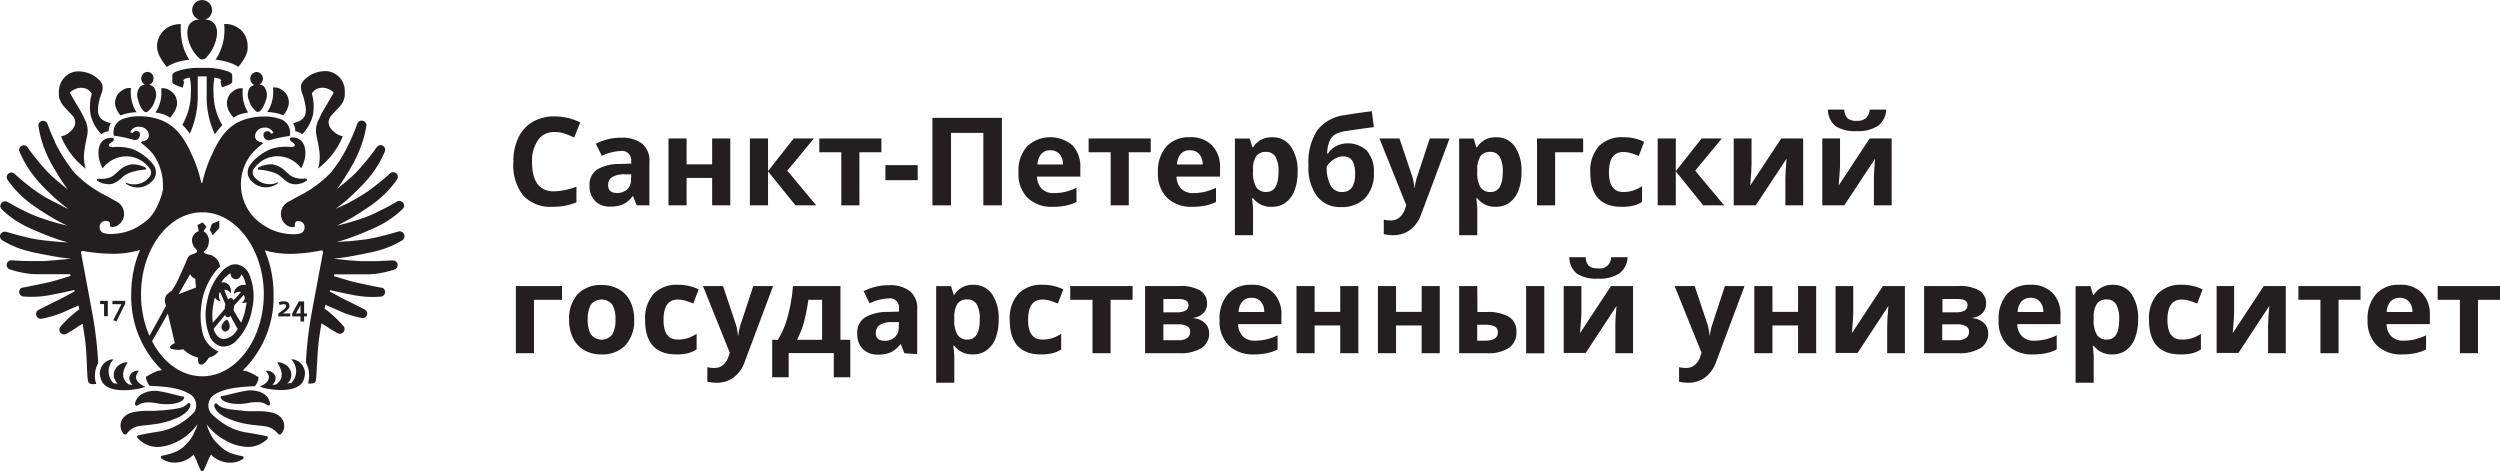 <?xml version="1.0" encoding="UTF-8"?> <svg xmlns="http://www.w3.org/2000/svg" viewBox="0 0 413.92 78.03"> <defs> <style>.cls-1{fill:#231f20;}</style> </defs> <g id="Layer_2" data-name="Layer 2"> <g id="Слой_1" data-name="Слой 1"> <path class="cls-1" d="M26.37,9.16c0,.06.05.11.07.16a8.52,8.52,0,0,0,1.19,1.76h0l.33-.21.27-.14a9.78,9.78,0,0,1,.95-.4,10.2,10.2,0,0,1,2.17-.43A8.59,8.59,0,0,1,30,6a11.74,11.74,0,0,1-.06-2h-.23a3.7,3.7,0,0,0-2.31.81l0,0A3.67,3.67,0,0,0,26,7.61a3.46,3.46,0,0,0,.12.92A4.31,4.31,0,0,0,26.37,9.16Z"></path> <path class="cls-1" d="M32.82,9.48a1,1,0,0,0,.68.37h0a1,1,0,0,0,.69-.37,6.35,6.35,0,0,0,1.42-2.37c.53-1.48.38-2.73-.24-3.32a2,2,0,0,0-1.1-.53l-.4,0a1.65,1.65,0,1,0-.81,0l-.38,0a2.1,2.1,0,0,0-1.1.53c-.61.59-.77,1.84-.24,3.32A6.36,6.36,0,0,0,32.82,9.48Z"></path> <path class="cls-1" d="M48.54,20.38a2.74,2.74,0,0,1,.35,1.34,2.72,2.72,0,0,1,1.14.51l.07-.07A7,7,0,0,0,51.82,19a7.78,7.78,0,0,0-.18-3.47l0-.06a2,2,0,0,1,1.76-.94,2.48,2.48,0,0,1,1.07.25,3.09,3.09,0,0,1,.79.55s-1,1.71-1.46,2.52a13.5,13.5,0,0,0-1,1.89A4,4,0,0,0,52.33,22c.07.57.37,1.66.5,2.76a7,7,0,0,1-.16,3.14l0,0v0a12.76,12.76,0,0,0,4.08-5.34h0a3.12,3.12,0,0,1-.73-.24,3.17,3.17,0,0,1-.59-.39c-1.4-1.06-1.09-2.2-.63-2.73.13-.16.26-.3.4-.45.35-.37.74-.75,1.13-1.22a3,3,0,0,0,.75-1.69,4.89,4.89,0,0,0,0-.55,3.29,3.29,0,0,0-2.71-3.48,4.83,4.83,0,0,0-3.34.87,3.53,3.53,0,0,0-1.13,1.21c-.21,1.05.1,1.31.41,2.39l0,.06C51,18.76,50.7,19.92,48.54,20.38Z"></path> <path class="cls-1" d="M37.82,18.24a5.83,5.83,0,0,0,.8,1.17h0l.07.08a3.87,3.87,0,0,1,1-.54,6.23,6.23,0,0,1,1.4-.32A5.85,5.85,0,0,1,40.2,16a6.79,6.79,0,0,1,0-1.37h0a2.08,2.08,0,0,0-1.17.19,3.17,3.17,0,0,0-.67.47,2,2,0,0,0-.65,1,2.37,2.37,0,0,0-.1,1.22A5.71,5.71,0,0,0,37.82,18.24Z"></path> <path class="cls-1" d="M41.24,16.65a3.35,3.35,0,0,0,1.3,1.87.51.51,0,0,0,.2,0h0c.43,0,1-.94,1.3-2a2.23,2.23,0,0,0-.36-2.23,1.81,1.81,0,0,0-.33-.2A2.4,2.4,0,0,0,43,14l-.06,0a1.09,1.09,0,0,0,.59-1,1.11,1.11,0,0,0-.67-1,1.15,1.15,0,0,0-.41-.08,1.07,1.07,0,0,0-1,1.15,1.1,1.1,0,0,0,.68,1h0a1.72,1.72,0,0,0-.73.39A2.21,2.21,0,0,0,41.24,16.65Z"></path> <path class="cls-1" d="M44.24,18.55a8,8,0,0,1,2.63.52l.06,0a4.94,4.94,0,0,0,.6-.94,6.35,6.35,0,0,0,.26-.73,2.42,2.42,0,0,0-.1-1.23,2,2,0,0,0-.64-1,5.12,5.12,0,0,0-.68-.48h0a2,2,0,0,0-1.17-.19,6.47,6.47,0,0,1,0,1.37,5.84,5.84,0,0,1-.91,2.62h0Z"></path> <path class="cls-1" d="M35.69,9.89a10.15,10.15,0,0,1,2.16.43,9.1,9.1,0,0,1,1,.4l.26.14a3.92,3.92,0,0,1,.34.21h0a8.8,8.8,0,0,0,1.2-1.76l.06-.16a6.06,6.06,0,0,0,.23-.63A3.46,3.46,0,0,0,41,7.61,3.68,3.68,0,0,0,39.7,4.78l-.05,0a3.7,3.7,0,0,0-2.3-.81h-.24a10,10,0,0,1,0,2A8.72,8.72,0,0,1,35.69,9.89Z"></path> <path class="cls-1" d="M36.5,13.45s.15.72.23,1h.09c.55-.22,1.63-.54,1.63-.9V12.45c0-.21-.21-.41-.58-.58a10.71,10.71,0,0,0-3.8-.63h-1a10.6,10.6,0,0,0-3.95.63c-.37.17-.59.37-.59.58V13.6c0,.36,1.09.68,1.64.9h.09c.09-.32.24-1,.24-1s-.12,0-.14-.1.05-.23.26-.34a2,2,0,0,1,.82-.19,9.67,9.67,0,0,1,.16,2.48,10.66,10.66,0,0,1-1.41,5.31,10.78,10.78,0,0,1,1.24,1.48,15.08,15.08,0,0,0,1.31-6.49c0-1,0-2.16,0-3,.09,0,.42,0,.74,0s.64,0,.74,0c0,.8,0,2,0,3a14.52,14.52,0,0,0,1.36,6.59,10.19,10.19,0,0,1,1.15-1.42.86.86,0,0,1,.07-.1,10.42,10.42,0,0,1-1.44-5.37,8.85,8.85,0,0,1,.16-2.48,2.06,2.06,0,0,1,.82.19c.2.11.32.2.26.34A.42.42,0,0,1,36.5,13.45Z"></path> <path class="cls-1" d="M50.65,29.57h-.09l-.17,0a3.77,3.77,0,0,1-1.67-.2A2.66,2.66,0,0,1,48,29l-.77-.69a4,4,0,0,0-2.14-1.1,4.47,4.47,0,0,0-2.3.53.19.19,0,0,0-.11.17.17.17,0,0,0,.11.18.19.19,0,0,0,.08,0,8.92,8.92,0,0,1,2,.35,4.68,4.68,0,0,1,1.29.54c.47.34.89.78,1.16.95a2.48,2.48,0,0,0,2.38.46l.06,0c.11,0,.21-.07.32-.1a2.74,2.74,0,0,0,.42-.21h0c.08-.05.17-.09.25-.15h0a.18.18,0,0,0,.07-.17A.16.16,0,0,0,50.65,29.57Z"></path> <path class="cls-1" d="M48,23.14a.8.8,0,0,0,.36.37c.52.31.7.75-.08.84a8.29,8.29,0,0,0-3.25.26,8.37,8.37,0,0,0-3.19,2.16,6.26,6.26,0,0,0-.46.6,2,2,0,0,0,0,2.32,4,4,0,0,0,.77.73,3.28,3.28,0,0,0,3.76,0c.15-.15.16-.21.13-.24h0a3.41,3.41,0,0,1-1.4.31A3.15,3.15,0,0,1,42,29.12a1.12,1.12,0,0,1,.11-1.3,6.3,6.3,0,0,1,1-1,4.71,4.71,0,0,1,2.75-.95h.08a4.84,4.84,0,0,1,1.52.25,4.59,4.59,0,0,1,.69.29,4.88,4.88,0,0,1,1.71,1.45h0a5.35,5.35,0,0,0,.53-1.34l.09-.34c.23-1,.16-3.43-2.12-3.43a.53.53,0,0,0-.12,0C48,22.86,47.93,23,48,23.14Z"></path> <path class="cls-1" d="M10.53,17.55c.4.47.78.85,1.13,1.22.14.15.27.29.4.45.46.53.77,1.67-.62,2.73a3.54,3.54,0,0,1-.59.39,3.06,3.06,0,0,1-.74.24h0a12.7,12.7,0,0,0,4.07,5.34,0,0,0,0,0,0,0l0,0A6.92,6.92,0,0,1,14,24.77c.14-1.1.44-2.19.5-2.76a4,4,0,0,0-.47-2.26,16.29,16.29,0,0,0-1-1.89c-.5-.81-1.47-2.52-1.47-2.52a3.09,3.09,0,0,1,.79-.55,2.52,2.52,0,0,1,1.07-.25,2,2,0,0,1,1.77.94s0,0,0,.06A7.78,7.78,0,0,0,15,19a6.89,6.89,0,0,0,1.72,3.15l.07.07A2.7,2.7,0,0,1,18,21.72a2.68,2.68,0,0,1,.36-1.34c-2.16-.46-2.5-1.62-1.85-4l0-.06c.32-1.08.63-1.34.42-2.39a3.63,3.63,0,0,0-1.13-1.21,4.83,4.83,0,0,0-3.34-.87,3.37,3.37,0,0,0-1,.35,3.44,3.44,0,0,0-1.71,3.13,4.89,4.89,0,0,0,0,.55A3.17,3.17,0,0,0,10.53,17.55Z"></path> <path class="cls-1" d="M25.74,18.63a6.35,6.35,0,0,1,1.4.32,3.67,3.67,0,0,1,1,.54l.08-.08h0a5.83,5.83,0,0,0,.8-1.17,5.71,5.71,0,0,0,.26-.74,2.37,2.37,0,0,0-.1-1.22,2,2,0,0,0-.65-1,3.54,3.54,0,0,0-.68-.47,2,2,0,0,0-1.16-.19h0a6.47,6.47,0,0,1,0,1.37A5.78,5.78,0,0,1,25.74,18.63Z"></path> <path class="cls-1" d="M24.12,18.56h0a.46.46,0,0,0,.19,0,3.31,3.31,0,0,0,1.31-1.87,2.23,2.23,0,0,0-.16-2.26,1.82,1.82,0,0,0-.74-.39h0a1.11,1.11,0,0,0,.69-1A1,1,0,0,0,24,12,1.12,1.12,0,0,0,24,14l-.06,0a2.11,2.11,0,0,0-.38.12,1.81,1.81,0,0,0-.33.2,2.18,2.18,0,0,0-.36,2.23C23.1,17.62,23.68,18.51,24.12,18.56Z"></path> <path class="cls-1" d="M19.33,18.16a4.94,4.94,0,0,0,.6.94l.06,0a8,8,0,0,1,2.62-.52h0a5.92,5.92,0,0,1-.92-2.62,6,6,0,0,1,0-1.37,2,2,0,0,0-1.18.19h0a4.08,4.08,0,0,0-.68.48,2,2,0,0,0-.64,1,2.42,2.42,0,0,0-.1,1.23A4.82,4.82,0,0,0,19.33,18.16Z"></path> <path class="cls-1" d="M24,28.09a.19.19,0,0,0,.08,0,.19.19,0,0,0,.11-.18.2.2,0,0,0-.12-.17,4.44,4.44,0,0,0-2.29-.53,4,4,0,0,0-2.14,1.1c-.11.1-.72.65-.78.69a2.47,2.47,0,0,1-.73.4,3.79,3.79,0,0,1-1.67.2l-.17,0h-.08a0,0,0,0,1,0,0h0a.17.17,0,0,0-.16.16.18.18,0,0,0,.07.17h0a2.2,2.2,0,0,0,.26.15h0a3.29,3.29,0,0,0,.42.21,3.18,3.18,0,0,0,.33.1l.06,0a3.11,3.11,0,0,0,1.29.07,3,3,0,0,0,1.08-.53c.28-.17.69-.61,1.17-.95A4.61,4.61,0,0,1,22,28.44,9.11,9.11,0,0,1,24,28.09Z"></path> <path class="cls-1" d="M16.39,26.2a3.38,3.38,0,0,0,.08.34A5.76,5.76,0,0,0,17,27.88h0a4.76,4.76,0,0,1,1.7-1.45,4.7,4.7,0,0,1,.7-.29,4.8,4.8,0,0,1,1.52-.25H21a4.68,4.68,0,0,1,2.75.95,6.35,6.35,0,0,1,1,1,1.11,1.11,0,0,1,.1,1.3,3.15,3.15,0,0,1-1.34,1.12,3.3,3.3,0,0,1-1.34.26,3.54,3.54,0,0,1-1.4-.31h0s0,.09.13.24a3.28,3.28,0,0,0,3.76,0,3.73,3.73,0,0,0,.76-.73,2,2,0,0,0,.05-2.32,5,5,0,0,0-.47-.6,8.25,8.25,0,0,0-3.18-2.16,8.33,8.33,0,0,0-3.26-.26c-.78-.09-.59-.53-.07-.84a.77.77,0,0,0,.35-.37c.05-.14,0-.28-.25-.34l-.13,0C16.22,22.77,16.16,25.17,16.39,26.2Z"></path> <path class="cls-1" d="M44.1,61.34v0h0Z"></path> <path class="cls-1" d="M34.72,38.11a1.9,1.9,0,0,1,.44.86c0,.05,1.15-1.21,1.15-1.21V36.54l-1.22.52Z"></path> <path class="cls-1" d="M27.28,69.9a12.84,12.84,0,0,0,1.59-.52c.26-.1.53-.22.79-.35a5.21,5.21,0,0,0,.78-.47,3,3,0,0,0,.69-.65,2.06,2.06,0,0,0,.25-.4,2.44,2.44,0,0,0,.1-.24l.05-.19h0a.27.27,0,0,0-.2-.33.37.37,0,0,0-.15,0,.3.3,0,0,0-.13.09,1.93,1.93,0,0,1-.54.43,3,3,0,0,1-.61.24,10.5,10.5,0,0,1-1.44.27l-1.52.16c-.49,0-1,.07-1.5.09l-1.58,0a10.07,10.07,0,0,0-1.77.21,4.27,4.27,0,0,0-.79.26,1.91,1.91,0,0,0-.28.15,2.37,2.37,0,0,0-.89,1A2,2,0,0,0,20,70.9a1.88,1.88,0,0,0,.48.94.36.36,0,0,0,.39.07A.73.73,0,0,0,21,71.8a3.16,3.16,0,0,1,1.62-1.17c.78-.19,1.9-.24,3-.4A13.92,13.92,0,0,0,27.28,69.9Z"></path> <path class="cls-1" d="M22.34,66.87a.26.26,0,0,0,.24.28.24.24,0,0,0,.17,0h0l.09-.06a2.82,2.82,0,0,1,.38-.21,2.89,2.89,0,0,1,1.16-.25,8,8,0,0,1,1.69.16,9,9,0,0,0,2.15.12,5.65,5.65,0,0,0,1.12-.21,2.6,2.6,0,0,0,.58-.23h0a1.25,1.25,0,0,0,.56-.52.21.21,0,0,0-.11-.28l0,0s-.74-.13-1-.22l-.95-.24c-.64-.16-1.26-.3-1.95-.42a4.53,4.53,0,0,0-2.42.2,1.73,1.73,0,0,0-.31.14A2.3,2.3,0,0,0,22.34,66.87Z"></path> <path class="cls-1" d="M23.4,64.26l.67-.23h0s-2.55-.93-1.1-2.57v-.07h0a1.32,1.32,0,0,0-.71.08,1.44,1.44,0,0,0-.6.45c-.69.86.26,1.79.28,1.81l-.62-.08c-.62-.42-1.64-1.46-.17-3.66H21a1.45,1.45,0,0,0-.62.11l-.33.14a2.07,2.07,0,0,0-1.22,1.83,1.86,1.86,0,0,0,.24.9,2.35,2.35,0,0,0,.41.53c-.11,0-.57,0-.69-.07a2.78,2.78,0,0,1,0-3.92h-.11a1.28,1.28,0,0,0-.61.11l-.37.17a2.42,2.42,0,0,0-1.18,2A4,4,0,0,0,16.8,63C17.75,65.27,22.2,64.57,23.4,64.26Z"></path> <path class="cls-1" d="M46,68.7a1.91,1.91,0,0,0-.28-.15,3.83,3.83,0,0,0-.79-.26,10,10,0,0,0-1.77-.21l-1.58,0c-.51,0-1,0-1.5-.09l-1.52-.16a10.5,10.5,0,0,1-1.44-.27,3.22,3.22,0,0,1-.61-.24,1.93,1.93,0,0,1-.54-.43.27.27,0,0,0-.12-.09.43.43,0,0,0-.16,0,.27.27,0,0,0-.2.33h0l0,.19.1.24a1.72,1.72,0,0,0,.26.4,2.62,2.62,0,0,0,.68.65,5.77,5.77,0,0,0,.78.47c.27.13.53.25.79.35a13.41,13.41,0,0,0,1.59.52,13.92,13.92,0,0,0,1.66.33c1.08.16,2.2.21,3,.4A3.14,3.14,0,0,1,46,71.8a.73.73,0,0,0,.15.11.35.35,0,0,0,.39-.07,2,2,0,0,0,.48-.94,1.94,1.94,0,0,0-.13-1.19A2.25,2.25,0,0,0,46,68.7Z"></path> <path class="cls-1" d="M37.11,66.42h0a2.8,2.8,0,0,0,.58.23,5.65,5.65,0,0,0,1.12.21A9,9,0,0,0,41,66.74a7.86,7.86,0,0,1,1.68-.16,2.9,2.9,0,0,1,1.17.25,3.47,3.47,0,0,1,.37.21l.09.06h0a.27.27,0,0,0,.41-.24,2.28,2.28,0,0,0-1.34-1.81,2,2,0,0,0-.3-.14,4.56,4.56,0,0,0-2.43-.2c-.69.12-1.31.26-1.95.42l-1,.24c-.3.09-1,.22-1,.22l-.05,0a.21.21,0,0,0-.11.28A1.25,1.25,0,0,0,37.11,66.42Z"></path> <path class="cls-1" d="M49.31,59.78a3,3,0,0,0-.36-.17,1.34,1.34,0,0,0-.62-.11h-.11a2.78,2.78,0,0,1,0,3.92c-.11,0-.58.06-.69.07A2.09,2.09,0,0,0,48,63a1.86,1.86,0,0,0,.24-.9A2.05,2.05,0,0,0,47,60.23a3.27,3.27,0,0,0-.33-.14A1.41,1.41,0,0,0,46,60h-.12c1.48,2.2.45,3.24-.17,3.66l-.62.08s1-.95.28-1.81a1.44,1.44,0,0,0-.6-.45,1.32,1.32,0,0,0-.71-.08h0v.07C45.54,63.1,43,64,43,64h0l.67.23c1.2.31,5.66,1,6.6-1.3a4,4,0,0,0,.23-1.14A2.42,2.42,0,0,0,49.31,59.78Z"></path> <path class="cls-1" d="M37.68,53s-.1-.05-.1-.05a.2.2,0,0,0-.11,0,2,2,0,0,0-.47.42,2.09,2.09,0,0,0-.26.45,1,1,0,0,0-.07.47.93.93,0,0,0,.35.52.5.5,0,0,0,.38.07.94.94,0,0,0,.52-.36.81.81,0,0,0,.11-.46,1.47,1.47,0,0,0-.07-.5A1.77,1.77,0,0,0,37.68,53Z"></path> <path class="cls-1" d="M38.05,43.94h0L38,44a3.85,3.85,0,0,0-.94.59,9.69,9.69,0,0,0-2.77,5.36,9.44,9.44,0,0,0,.44,5.73,2.8,2.8,0,0,0,1.94,1.68,2.93,2.93,0,0,0,2.41-.9,9.78,9.78,0,0,0,2.65-5.25,9.21,9.21,0,0,0-.51-5.87,2.67,2.67,0,0,0-1.87-1.54A2.36,2.36,0,0,0,38.05,43.94ZM35.41,50c0-.16.14-.62.17-.77a1,1,0,0,0,.34.41,1.18,1.18,0,0,0,.6.22,1.63,1.63,0,0,1-.26-.67,1.53,1.53,0,0,1,.16-.86c.12.2.69,1.59.91,2.05a3.69,3.69,0,0,0-.1.39.78.78,0,0,0,0,.22.5.5,0,0,0,0,.12s-1.6,1.94-2,2.31A9.83,9.83,0,0,1,35.41,50Zm1.52,6.12a1.51,1.51,0,0,1-1-.58,2.34,2.34,0,0,1-.55-1.11l1.89-2.3a.59.59,0,0,0,.37.4h0a.58.58,0,0,0,.53-.26c0,.12,1.14,2.14,1.19,2.17A3,3,0,0,1,36.93,56.16Zm3.69-4.92a8,8,0,0,1-.29,1.17,8.18,8.18,0,0,1-.41,1.05,22.94,22.94,0,0,1-1.26-2.11l.06-.25a4.66,4.66,0,0,0,.06-.49c.53-.52,1-1.13,1.56-1.73a.75.75,0,0,1,.15.67,1.22,1.22,0,0,1-.44.65,1.56,1.56,0,0,0,.78-.11C40.8,50.4,40.68,50.92,40.62,51.24Zm-.7-5.78a2.52,2.52,0,0,1,.26.29.83.83,0,0,1,.07.13,1.62,1.62,0,0,1,.1.18,4.63,4.63,0,0,1,.36,1.16.56.56,0,0,0-.23,0,1.63,1.63,0,0,0-1.78,1.48,2.12,2.12,0,0,1,.61-.32,2,2,0,0,1,.59,0c-.39.47-.81.93-1.24,1.38a.53.53,0,0,0-.37-.37.55.55,0,0,0-.51.24c-.17-.39-.57-1.37-.66-1.6a1.21,1.21,0,0,1,.56.09,1.89,1.89,0,0,1,.55.48,2.38,2.38,0,0,0-.08-.91,1.27,1.27,0,0,0-1.14-.9,2.17,2.17,0,0,0-.36,0,4.14,4.14,0,0,1,1.54-1.51A.87.87,0,1,0,39.92,45.46Z"></path> <path class="cls-1" d="M66.92,38.85a.75.75,0,0,0-.39-.46.77.77,0,0,0-.58-.06h0c-.88.26-1.8.54-2.71.74-.46.12-.9.23-1.36.33s-.89.17-1.38.24c-1,.12-1.91.23-2.86.31-.61,0-1.24.09-1.85.12L56,40l.78-.23c.52-.16,1-.33,1.52-.52,1-.36,2-.76,2.94-1.19a18.54,18.54,0,0,0,2.88-1.46,16.68,16.68,0,0,0,2.55-2,.78.78,0,0,0,.13-.94.76.76,0,0,0-.34-.3.74.74,0,0,0-.72,0l0,0c-.83.48-1.72,1-2.6,1.4A22.29,22.29,0,0,1,60.42,36c-.94.33-1.91.64-2.87.91-.48.14-1,.26-1.44.37l-.32.07L56.5,37c.52-.26,1-.53,1.51-.81,1-.56,1.91-1.17,2.83-1.79a19.43,19.43,0,0,0,2.68-2.11,16.75,16.75,0,0,0,2.22-2.58.78.78,0,0,0-.07-.95.76.76,0,0,0-.26-.18.75.75,0,0,0-.84.13l0,0c-.75.69-1.56,1.39-2.38,2a20.88,20.88,0,0,1-2.53,1.77l-.51.29Q58,33.47,56.84,34l-.44.21-.84.36.15-.1c.33-.23.64-.47.94-.72l.5-.41c.89-.76,1.73-1.56,2.53-2.38t0,0A20.73,20.73,0,0,0,62,28.22a17.65,17.65,0,0,0,1.72-3.14.77.77,0,0,0-.26-.91s0,0,0,0h0a.77.77,0,0,0-1.07.18l0,0a32.55,32.55,0,0,1-2,2.59c-.21.25-.42.5-.64.74a18.73,18.73,0,0,1-1.58,1.63l-.85.73c-.52.43-1,.86-1.57,1.25L56,31c.44-.6.84-1.22,1.23-1.83q.41-.65.78-1.29a21.32,21.32,0,0,0,1.21-2.32c.16-.35.31-.71.44-1.07a17.71,17.71,0,0,0,1-3.64.75.75,0,0,0-.5-.82h0a.75.75,0,0,0-1,.46v0c-.33.91-.72,1.84-1.13,2.74l-.2.44a27.87,27.87,0,0,1-1.55,2.84l-.1.16q-.65.94-1.35,1.86a19.48,19.48,0,0,1-5.13,3.81c-.64.31-1.28.73-1.94,1.05h0a2.32,2.32,0,0,0-1,1,2.44,2.44,0,0,0-.14.34,2.14,2.14,0,0,0-.11.67,2.27,2.27,0,0,0,1.13,2,1.74,1.74,0,0,0,.75.2h.12a.68.68,0,0,0,.36-.12s-.18-.49.1-.71A.71.71,0,0,1,49,36.7a1,1,0,0,1,.42-.09,1.34,1.34,0,0,1,.4.07,1,1,0,0,1,.61,1,1,1,0,0,1-.89,1,3.23,3.23,0,0,1-.95.1,9.29,9.29,0,0,1-1.68-.16,9.06,9.06,0,0,1-2.14-.68,11.47,11.47,0,0,1-2.29-1.53,8,8,0,0,1-2.59-5.56c0-.1,0-.2,0-.3a7.46,7.46,0,0,1,.06-1A8.3,8.3,0,0,1,40.29,28a8.09,8.09,0,0,1,1.34-2.49c.06-.07.32-.36.66-.7l.06-.06h0a8.67,8.67,0,0,1,1.22-1h0l-.11-.09-.13-.14a1.13,1.13,0,0,1-1.07-.69l0,0s0-.05,0-.07a1.34,1.34,0,0,1,0-.48,1.3,1.3,0,0,1,.34-.64,1.19,1.19,0,0,1,.2-.19,1.68,1.68,0,0,1,.71-.31l.19,0h0a1.44,1.44,0,0,1,1.57.88h0a3.1,3.1,0,0,1-.42.1h0a.6.6,0,0,0-.62-.39.88.88,0,0,0-.27.06.49.49,0,0,0-.16.1c-.42.36-.05,1.27.53,1.33a.6.6,0,0,0,.29,0h0a23.28,23.28,0,0,1,2.87-.65l.48-.06h0a2.38,2.38,0,0,0-1.26-2.68,7.34,7.34,0,0,0-3-.54,9.54,9.54,0,0,0-2.28.25c-2.9.63-4.67,2.31-6.29,5.95h0a21.88,21.88,0,0,0-1.65,4.79h-.16a21.33,21.33,0,0,0-1.63-4.78h0c-1.62-3.64-3.4-5.32-6.3-6a10.17,10.17,0,0,0-2.29-.25,7.58,7.58,0,0,0-3,.54,2.37,2.37,0,0,0-1.25,2.68h0l.48.06a22.59,22.59,0,0,1,2.86.65h0a.56.56,0,0,0,.28,0c.65-.07,1-1.17.38-1.42a.9.9,0,0,0-.27-.07A.6.6,0,0,0,22,22h0a2.63,2.63,0,0,1-.43-.1h0A1.44,1.44,0,0,1,23.17,21h0l.19,0a1.59,1.59,0,0,1,.92.5,1.38,1.38,0,0,1,.34.65,1.29,1.29,0,0,1,0,.47s0,.05,0,.07l0,0a1.14,1.14,0,0,1-1.07.7l-.13.13-.12.1a9.37,9.37,0,0,1,1.3,1.1c.34.34.6.63.66.7A8.31,8.31,0,0,1,26.57,28a9.37,9.37,0,0,1,.35,1.57c0,.3.06.65.06,1,0,.1,0,.21,0,.31s0,.35,0,.53A12.31,12.31,0,0,1,25.57,35l-.12.17h0a5.9,5.9,0,0,1-1,1.2,11.79,11.79,0,0,1-2.29,1.53,9.06,9.06,0,0,1-2.14.68,9.4,9.4,0,0,1-1.69.16,3.16,3.16,0,0,1-.94-.1,1,1,0,0,1-.89-1,1,1,0,0,1,.61-1,1.34,1.34,0,0,1,.4-.07,1,1,0,0,1,.42.09l.15.08c.28.22.09.71.09.71a.8.8,0,0,0,.37.12h.12a1.74,1.74,0,0,0,.75-.2,2.27,2.27,0,0,0,1.13-2,2.14,2.14,0,0,0-.11-.67,2.44,2.44,0,0,0-.14-.34,2.35,2.35,0,0,0-1-1h0c-.64-.32-1.29-.74-1.92-1.05a19.51,19.51,0,0,1-5.14-3.81q-.7-.91-1.35-1.86l-.1-.16A27.87,27.87,0,0,1,9.17,23.7L9,23.26c-.42-.9-.81-1.83-1.13-2.74v0a.75.75,0,0,0-1-.46h0a.75.75,0,0,0-.5.82,18.35,18.35,0,0,0,.94,3.64c.14.36.29.72.45,1.07a21.32,21.32,0,0,0,1.21,2.32q.38.64.78,1.29c.39.61.79,1.23,1.23,1.83a3.92,3.92,0,0,0,.25.32c-.54-.39-1-.82-1.57-1.25l-.85-.73A18.73,18.73,0,0,1,7.2,27.71c-.22-.24-.43-.49-.64-.74a32.55,32.55,0,0,1-2-2.59l0,0a.76.76,0,0,0-1.06-.18h0a.76.76,0,0,0-.28.91,18.35,18.35,0,0,0,1.73,3.14A22.28,22.28,0,0,0,7.23,31l0,0c.81.82,1.64,1.62,2.54,2.38l.5.41c.3.25.61.49.94.72a.78.78,0,0,0,.15.1l-.84-.36L10.11,34Q9,33.47,7.83,32.83l-.51-.29a20.88,20.88,0,0,1-2.53-1.77,30.8,30.8,0,0,1-2.38-2l0,0a.77.77,0,0,0-.85-.13.83.83,0,0,0-.25.18.77.77,0,0,0-.06.95,16.17,16.17,0,0,0,2.21,2.58,18.94,18.94,0,0,0,2.69,2.11C7,35.05,8,35.66,8.94,36.22c.49.28,1,.55,1.51.81l.71.32-.32-.07c-.48-.11-1-.23-1.44-.37-1-.27-1.92-.58-2.87-.91a21.63,21.63,0,0,1-2.7-1.18c-.88-.42-1.77-.92-2.61-1.4l0,0a.74.74,0,0,0-.72,0,.76.76,0,0,0-.34.3.78.78,0,0,0,.13.94,16.21,16.21,0,0,0,2.55,2,19,19,0,0,0,2.88,1.46c1,.43,1.94.83,2.94,1.19.5.19,1,.36,1.52.52l.78.23.27.07c-.61,0-1.24-.07-1.85-.12-.95-.08-1.91-.19-2.86-.31-.49-.07-.93-.15-1.38-.24s-.91-.21-1.36-.33c-.91-.2-1.83-.48-2.72-.74H1a.8.8,0,0,0-.59.06.8.8,0,0,0-.38.46.77.77,0,0,0,.34.87,16.29,16.29,0,0,0,2.76,1.33,19.49,19.49,0,0,0,3,.79q1.47.31,2.94.57c.89.15,1.75.27,2.68.37L10,43c-.91.09-1.82.16-2.73.22-.23,0-.45,0-.69,0l-.65,0-1.32,0c-.89,0-1.8-.07-2.68-.12h0a.74.74,0,0,0-.44.11.73.73,0,0,0-.38.62.77.77,0,0,0,.51.77,17.5,17.5,0,0,0,2.82.67,14,14,0,0,0,1.45.13l.74,0h.7c.94,0,1.88,0,2.82,0,.65,0,.79,0,1.45,0l.08.29c-1.07.33-1.81.56-2.89.86-.85.24-1.65.39-2.48.56s-1.68.34-2.51.51h0l-.16,0a.77.77,0,0,0-.45.86.76.76,0,0,0,.68.61,17.77,17.77,0,0,0,2.73,0,23.21,23.21,0,0,0,2.69-.43c.87-.16,2.16-.46,3-.64l.07.21c-.36.21-1.14.63-1.5.82s-.72.38-1.08.56l-1.07.52h0c-.72.37-1.46.73-2.18,1.11h0A.77.77,0,0,0,7,52.75a20.74,20.74,0,0,0,2.46-.66c.81-.27,1.59-.65,2.36-1L13,50.58l.13.64c-.12.09-.57.4-.57.41l-.89.76a18.92,18.92,0,0,0-1.65,1.7.78.78,0,0,0,.09,1.1.76.76,0,0,0,.85.09h0A16.55,16.55,0,0,0,13,54l.68-.39s.37,2.23.47,3.15c.3,2.87.21,6.17.52,6.56s.78.25,1.24.26c0-.11,0-.21-.07-.32v0a4.41,4.41,0,0,1,.41-3.14v0s0-.1,0-.12a64.35,64.35,0,0,0-.76-7c-.66-3.65-1.76-9.48-2.07-11.13a.27.27,0,0,1,.07-.25.33.33,0,0,1,.27-.07A26.78,26.78,0,0,0,18,42a15.57,15.57,0,0,0,5.18-.61,18.63,18.63,0,0,0-1.45,7.32,16.93,16.93,0,0,0,5.09,12.57,5.18,5.18,0,0,0-.71.13,10.06,10.06,0,0,0-1.76.88,0,0,0,0,0,0,0l-.07,0c-.12.07-.13.2-.1.34a3.26,3.26,0,0,0,.5,1.12c0,.06.08.12.16.13,2.88.14,5,.36,6.69,1.43l0,0,.14.09a2.18,2.18,0,0,1,.47,2.87c-.23.23-.46.46-.7.67a11.35,11.35,0,0,1-2.54,1.69,9.4,9.4,0,0,1-2.78.85c-1,.17-1.92.3-3.17.59h0l-.11,0a.3.3,0,0,0-.13.32.39.39,0,0,0,.08.14A4.48,4.48,0,0,0,26.32,74a8.27,8.27,0,0,0,2.83-.78c.3-.15.58-.3.86-.47a9.1,9.1,0,0,0,2.73-2.58.43.43,0,0,0,0-.07s0,0,0,0a9.34,9.34,0,0,1-1.12,2.51A11.07,11.07,0,0,1,30.37,74a6.19,6.19,0,0,1-1.09.71l-.41.18a11.7,11.7,0,0,1-2,.56h0l-.11,0a.28.28,0,0,0-.13.3.34.34,0,0,0,.11.17,3.88,3.88,0,0,0,2.47.67,4.23,4.23,0,0,0,1.34-.32,4.54,4.54,0,0,0,1.18-.7c.12-.1.21-.21.31-.31.2.39.41.79.57,1.18a14.41,14.41,0,0,0,.62,1.41.26.26,0,0,0,.23.15.39.39,0,0,0,.26-.15,14.64,14.64,0,0,0,.64-1.41c.16-.39.37-.79.57-1.18.1.1.2.21.31.31a4.71,4.71,0,0,0,1.18.7,4.23,4.23,0,0,0,1.34.32A3.83,3.83,0,0,0,40.21,76a.3.3,0,0,0,.12-.17.29.29,0,0,0-.13-.3l-.11,0h0a12.09,12.09,0,0,1-2-.56l-.4-.18A6.58,6.58,0,0,1,36.58,74a11.07,11.07,0,0,1-1.28-1.35,9.34,9.34,0,0,1-1.12-2.51.06.06,0,0,1,0,0,.43.43,0,0,0,0,.07A9.13,9.13,0,0,0,37,72.73c.27.17.55.32.85.47a8.28,8.28,0,0,0,2.82.78,4.52,4.52,0,0,0,3.59-1.31.37.37,0,0,0,.07-.14.3.3,0,0,0-.13-.32l-.11,0h0c-1.25-.29-2.21-.42-3.16-.59a9.52,9.52,0,0,1-2.8-.85A11.82,11.82,0,0,1,35.53,69c-.23-.21-.46-.44-.68-.67a2.17,2.17,0,0,1,.46-2.87l.14-.09,0,0c1.7-1.07,3.81-1.29,6.69-1.43a.3.3,0,0,0,.17-.13,3.44,3.44,0,0,0,.49-1.12c0-.14,0-.27-.1-.34l-.07,0,0,0a9.87,9.87,0,0,0-1.77-.88,6.44,6.44,0,0,0-.67-.13,16.9,16.9,0,0,0,5.1-12.57,18.67,18.67,0,0,0-1.45-7.32A15.41,15.41,0,0,0,49,42a26.93,26.93,0,0,0,4.14-.53.29.29,0,0,1,.26.07.25.25,0,0,1,.08.25c-.31,1.65-1.42,7.48-2.07,11.13a64.35,64.35,0,0,0-.76,7s0,.11,0,.12,0,0,0,0a4.41,4.41,0,0,1,.41,3.14v0c0,.11,0,.21-.07.32.46,0,1,.06,1.23-.26s.23-3.69.53-6.56c.1-.92.47-3.14.47-3.15l.67.39a16.67,16.67,0,0,0,2,1.24h0a.77.77,0,0,0,.95-1.19,18.92,18.92,0,0,0-1.65-1.7l-.89-.76s-.45-.32-.57-.41l.14-.64,1.21.53c.77.33,1.55.71,2.36,1a20.39,20.39,0,0,0,2.47.66.74.74,0,0,0,.81-.39.75.75,0,0,0-.31-1h0c-.71-.38-1.46-.74-2.18-1.11h0l-1.07-.52c-.36-.18-.72-.36-1.08-.56s-1.14-.61-1.5-.82l.07-.21c.87.18,2.15.48,3,.64a23.21,23.21,0,0,0,2.69.43,17.77,17.77,0,0,0,2.73,0,.77.77,0,0,0,.23-1.47l-.16,0h0c-.82-.17-1.68-.32-2.5-.51s-1.64-.32-2.48-.56c-1.08-.3-1.82-.53-2.89-.86l.08-.29c.66,0,.8,0,1.45,0,.94,0,1.88,0,2.82,0h.71l.73,0a14,14,0,0,0,1.45-.13,17.5,17.5,0,0,0,2.82-.67.77.77,0,0,0,.51-.77.75.75,0,0,0-.38-.62.74.74,0,0,0-.44-.11h0c-.88,0-1.79.11-2.68.12l-1.32,0-.65,0c-.24,0-.46,0-.69,0-.91-.06-1.82-.13-2.73-.22l-1.7-.19c.93-.1,1.79-.22,2.68-.37s2-.36,2.93-.57a19.3,19.3,0,0,0,3-.79,16.75,16.75,0,0,0,2.77-1.33A.78.78,0,0,0,66.92,38.85ZM33.49,62.3h0C30,62.28,27,60,25.18,56.49c.85-1.44,2.61-4.58,2.61-4.58.17.65,1.15,4.9,1.15,4.9s-1.24.54-.62.92a3.58,3.58,0,0,0,2,.1,7.83,7.83,0,0,0,.7.56,4.43,4.43,0,0,0,1.46.72l.34.12a1.53,1.53,0,0,0,.07.89.38.38,0,0,0,.38.23.78.78,0,0,0,.21,0A1.71,1.71,0,0,0,34,60a6.67,6.67,0,0,0,.6-.8s0,0,0,0a2.68,2.68,0,0,0,1.56-1,4.53,4.53,0,0,1-2.7-3.49,11.1,11.1,0,0,1-.24-2.22,13.59,13.59,0,0,1,.22-2.57.29.29,0,0,1,0-.09c.58-3.07,2.49-5.42,3-5.62a2.34,2.34,0,0,0-1.43-1.94c-.29-.12-1.19-.18-1.27-.59a2.06,2.06,0,0,0,.82-1.47,1.83,1.83,0,0,0-.85-1.92,5.28,5.28,0,0,1,.49-.76l-.67-.72-.13.08-.73.39a4,4,0,0,1,.22,1,1.58,1.58,0,0,0-1.1,1.45,2,2,0,0,0,.61,1.46c.24.24.29.44.14.59-.33.33-1,.25-1.36.76a6.19,6.19,0,0,0-.48,1.07c-.17.33-1.14,2.65-1.61,3.47-.12.21-.6,1-.6,1s-.22.15-.45.34a3.66,3.66,0,0,0-.53.5,1.71,1.71,0,0,0,0,1.67L24.75,55.6c-.11-.24-.16-.37-.16-.37a17,17,0,0,1-1.24-6.51c0-7.21,4.22-13.13,9.53-13.55h1.23a7.51,7.51,0,0,1,1.71.34,8,8,0,0,1,.86.32c4,1.8,7,6.89,7,12.89C43.64,56.21,39.09,62.3,33.49,62.3Zm-1-14.71s-2,.75-2.92,1.13l1.92-3.34s.1.47.88.8C32.3,46.3,32.45,47.59,32.45,47.59Z"></path> <polygon class="cls-1" points="17.23 50.34 16.57 50.34 16.57 49.81 17.85 49.81 17.85 52.35 17.23 52.35 17.23 50.34"></polygon> <polygon class="cls-1" points="18.74 53.02 20.11 50.37 18.61 50.37 18.61 49.81 20.74 49.81 20.74 50.25 19.28 53.21 18.74 53.02"></polygon> <path class="cls-1" d="M46.1,51.89c.32-.24,1.28-.82,1.28-1.17s-.2-.35-.47-.35a1.71,1.71,0,0,0-.6.14l-.15-.44a1.68,1.68,0,0,1,.77-.19c.83,0,1,.42,1,.82s-.73,1-1.11,1.2h1.24v.49h-2Z"></path> <path class="cls-1" d="M49.75,52.39H48.38V51.9l1.1-2h.87v2h.46v.49h-.46v.85h-.6Zm0-.49V50.57L49,51.9Z"></path> <path class="cls-1" d="M91.79,21.87a3.14,3.14,0,0,0-2.7,1.31,6,6,0,0,0-1,3.64c0,3.24,1.21,4.86,3.65,4.86a11.57,11.57,0,0,0,3.7-.77V33.5a10.21,10.21,0,0,1-4,.74,6.13,6.13,0,0,1-4.86-1.92A8.18,8.18,0,0,1,85,26.8a9,9,0,0,1,.82-4,6,6,0,0,1,2.37-2.62,7,7,0,0,1,3.63-.91,9.69,9.69,0,0,1,4.25,1l-1,2.5a15.42,15.42,0,0,0-1.65-.67A4.61,4.61,0,0,0,91.79,21.87Z"></path> <path class="cls-1" d="M105.41,34l-.59-1.51h-.08a4.44,4.44,0,0,1-1.58,1.34,5.05,5.05,0,0,1-2.11.37,3.4,3.4,0,0,1-2.52-.91,3.53,3.53,0,0,1-.92-2.61,3,3,0,0,1,1.24-2.61,7.19,7.19,0,0,1,3.73-.92l1.93-.06v-.49A1.51,1.51,0,0,0,102.78,25a8,8,0,0,0-3.13.8l-1-2a9,9,0,0,1,4.25-1,5.31,5.31,0,0,1,3.43,1,3.6,3.6,0,0,1,1.19,3V34Zm-.9-5.14-1.17,0a3.72,3.72,0,0,0-2,.47,1.51,1.51,0,0,0-.65,1.33q0,1.29,1.47,1.29a2.35,2.35,0,0,0,1.69-.61,2.12,2.12,0,0,0,.63-1.61Z"></path> <path class="cls-1" d="M113.68,22.93v4.28h4.23V22.93h3V34h-3V29.46h-4.23V34h-3V22.93Z"></path> <path class="cls-1" d="M131.41,22.93h3.34l-4.4,5.33L135.14,34H131.7l-4.54-5.63V34h-3V22.93h3v5.4Z"></path> <path class="cls-1" d="M145.93,22.93v2.28h-3.64V34h-3V25.21h-3.64V22.93Z"></path> <path class="cls-1" d="M146.6,29.83V27.34h5.34v2.49Z"></path> <path class="cls-1" d="M165.88,34h-3.07v-12h-5.35V34h-3.08V19.51h11.5Z"></path> <path class="cls-1" d="M174.34,34.24a5.74,5.74,0,0,1-4.2-1.48,5.59,5.59,0,0,1-1.51-4.19,6.15,6.15,0,0,1,1.4-4.32,5.66,5.66,0,0,1,7.53-.19,5.12,5.12,0,0,1,1.31,3.71v1.47H171.7a2.94,2.94,0,0,0,.77,2,2.71,2.71,0,0,0,2,.73,8.17,8.17,0,0,0,1.89-.21,9,9,0,0,0,1.87-.67v2.35a7.35,7.35,0,0,1-1.69.59A10.76,10.76,0,0,1,174.34,34.24Zm-.43-9.36a1.91,1.91,0,0,0-1.51.61,2.92,2.92,0,0,0-.63,1.74H176a2.57,2.57,0,0,0-.59-1.74A2,2,0,0,0,173.91,24.88Z"></path> <path class="cls-1" d="M190.53,22.93v2.28h-3.64V34h-3V25.21h-3.65V22.93Z"></path> <path class="cls-1" d="M197.43,34.24a5.72,5.72,0,0,1-4.19-1.48,5.59,5.59,0,0,1-1.52-4.19,6.15,6.15,0,0,1,1.4-4.32A5,5,0,0,1,197,22.72a4.89,4.89,0,0,1,3.67,1.34A5.08,5.08,0,0,1,202,27.77v1.47H194.8a2.89,2.89,0,0,0,.76,2,2.72,2.72,0,0,0,2,.73,8.32,8.32,0,0,0,1.9-.21,9.2,9.2,0,0,0,1.87-.67v2.35a7.43,7.43,0,0,1-1.7.59A10.69,10.69,0,0,1,197.43,34.24ZM197,24.88a1.92,1.92,0,0,0-1.51.61,2.86,2.86,0,0,0-.62,1.74h4.25a2.56,2.56,0,0,0-.58-1.74A2,2,0,0,0,197,24.88Z"></path> <path class="cls-1" d="M210.53,34.24a3.68,3.68,0,0,1-3.07-1.42h-.16c.11.93.16,1.47.16,1.61v4.51h-3v-16h2.46l.43,1.44h.14a3.51,3.51,0,0,1,3.15-1.65,3.61,3.61,0,0,1,3.08,1.52,7,7,0,0,1,1.12,4.23,8.33,8.33,0,0,1-.52,3.09,4.42,4.42,0,0,1-1.49,2A3.86,3.86,0,0,1,210.53,34.24Zm-.89-9.09a1.91,1.91,0,0,0-1.64.69,3.89,3.89,0,0,0-.54,2.28v.33A4.6,4.6,0,0,0,208,31a1.88,1.88,0,0,0,1.68.78q2,0,2-3.36a4.84,4.84,0,0,0-.5-2.46A1.73,1.73,0,0,0,209.64,25.15Z"></path> <path class="cls-1" d="M216.64,27.38a9.69,9.69,0,0,1,1.46-5.81,6.79,6.79,0,0,1,4.54-2.51c1-.17,2.5-.39,4.49-.65l.34,2.64c-.86.1-2.39.31-4.58.64a5.07,5.07,0,0,0-1.87.59,2.43,2.43,0,0,0-.92,1.14,6,6,0,0,0-.37,2h.15a3.52,3.52,0,0,1,1.39-1.26,4.54,4.54,0,0,1,5.06.82,5.19,5.19,0,0,1,1.14,3.61,5.82,5.82,0,0,1-1.44,4.2,5.33,5.33,0,0,1-4,1.49,4.75,4.75,0,0,1-4-1.82A8,8,0,0,1,216.64,27.38Zm5.58,4.41c1.43,0,2.15-1,2.15-3s-.65-2.9-2-2.9a2.53,2.53,0,0,0-1.06.25,4,4,0,0,0-1,.65,2.89,2.89,0,0,0-.65.81,6.14,6.14,0,0,0,.64,3.09A2.06,2.06,0,0,0,222.22,31.79Z"></path> <path class="cls-1" d="M228.39,22.93h3.32l2.1,6.25a8.4,8.4,0,0,1,.36,1.93h.06a9.2,9.2,0,0,1,.43-1.93l2.06-6.25H240l-4.7,12.54a5.48,5.48,0,0,1-1.84,2.6,4.66,4.66,0,0,1-2.8.87,7.29,7.29,0,0,1-1.55-.17V36.36a5.08,5.08,0,0,0,1.2.13,2.14,2.14,0,0,0,1.4-.49,3.12,3.12,0,0,0,.94-1.49l.18-.54Z"></path> <path class="cls-1" d="M247.67,34.24a3.7,3.7,0,0,1-3.08-1.42h-.16c.11.93.16,1.47.16,1.61v4.51h-3v-16H244l.42,1.44h.14a3.51,3.51,0,0,1,3.15-1.65,3.63,3.63,0,0,1,3.09,1.52,7.06,7.06,0,0,1,1.11,4.23,8.33,8.33,0,0,1-.52,3.09,4.42,4.42,0,0,1-1.49,2A3.85,3.85,0,0,1,247.67,34.24Zm-.9-9.09a1.91,1.91,0,0,0-1.64.69,4.05,4.05,0,0,0-.54,2.28v.33a4.7,4.7,0,0,0,.53,2.56,1.91,1.91,0,0,0,1.69.78q2,0,2-3.36a4.84,4.84,0,0,0-.5-2.46A1.72,1.72,0,0,0,246.77,25.15Z"></path> <path class="cls-1" d="M262.12,22.93v2.28h-4.64V34h-3V22.93Z"></path> <path class="cls-1" d="M268.49,34.24q-5.19,0-5.19-5.69a6.07,6.07,0,0,1,1.41-4.33,5.3,5.3,0,0,1,4.05-1.5,7.62,7.62,0,0,1,3.46.76l-.89,2.34c-.48-.19-.93-.35-1.34-.47a4.36,4.36,0,0,0-1.23-.18q-2.37,0-2.37,3.36c0,2.17.79,3.26,2.37,3.26a5.29,5.29,0,0,0,1.62-.24,5.4,5.4,0,0,0,1.49-.73v2.6a4.75,4.75,0,0,1-1.48.64A8.38,8.38,0,0,1,268.49,34.24Z"></path> <path class="cls-1" d="M281.73,22.93h3.34l-4.4,5.33L285.46,34H282l-4.54-5.63V34h-3V22.93h3v5.4Z"></path> <path class="cls-1" d="M290,22.93v4.39c0,.47-.07,1.6-.22,3.4l5.13-7.79h3.64V34H295.6V29.61c0-.79.07-1.9.2-3.34L290.69,34h-3.64V22.93Z"></path> <path class="cls-1" d="M304.65,22.93v4.39c0,.47-.08,1.6-.23,3.4l5.13-7.79h3.65V34h-2.94V29.61c0-.79.07-1.9.2-3.34L305.35,34h-3.64V22.93Zm7.65-4.78a3.53,3.53,0,0,1-1.4,2.71,6,6,0,0,1-3.5.85,5.91,5.91,0,0,1-3.48-.82,3.47,3.47,0,0,1-1.27-2.74h2.71a2.09,2.09,0,0,0,.52,1.43,2.28,2.28,0,0,0,1.58.42,2.12,2.12,0,0,0,1.5-.46,2.17,2.17,0,0,0,.6-1.39Z"></path> <path class="cls-1" d="M93.05,47.36v2.28H88.41v8.84h-3V47.36Z"></path> <path class="cls-1" d="M105,52.9a6,6,0,0,1-1.43,4.24,5.22,5.22,0,0,1-4,1.54A5.58,5.58,0,0,1,96.76,58a4.61,4.61,0,0,1-1.87-2,6.7,6.7,0,0,1-.66-3.06,6,6,0,0,1,1.42-4.24,5.25,5.25,0,0,1,4-1.51,5.62,5.62,0,0,1,2.82.7,4.61,4.61,0,0,1,1.88,2A6.66,6.66,0,0,1,105,52.9Zm-7.69,0a4.55,4.55,0,0,0,.55,2.49,2.23,2.23,0,0,0,3.5,0,4.66,4.66,0,0,0,.54-2.5,4.59,4.59,0,0,0-.54-2.48,2.29,2.29,0,0,0-3.51,0A4.56,4.56,0,0,0,97.32,52.9Z"></path> <path class="cls-1" d="M112,58.68q-5.19,0-5.19-5.7a6.08,6.08,0,0,1,1.41-4.33,5.28,5.28,0,0,1,4-1.5,7.75,7.75,0,0,1,3.46.76l-.89,2.35c-.48-.2-.92-.35-1.33-.48a4.38,4.38,0,0,0-1.24-.18c-1.57,0-2.36,1.12-2.36,3.36s.79,3.26,2.36,3.26a5.63,5.63,0,0,0,1.63-.23,6.21,6.21,0,0,0,1.49-.73v2.59a5.08,5.08,0,0,1-1.49.65A8.29,8.29,0,0,1,112,58.68Z"></path> <path class="cls-1" d="M116.39,47.36h3.32l2.1,6.26a8.21,8.21,0,0,1,.36,1.92h.06a9,9,0,0,1,.43-1.92l2.06-6.26H128l-4.7,12.54a5.43,5.43,0,0,1-1.84,2.6,4.66,4.66,0,0,1-2.8.87,7.29,7.29,0,0,1-1.55-.17V60.79a5.08,5.08,0,0,0,1.2.13,2.18,2.18,0,0,0,1.41-.49,3.13,3.13,0,0,0,.93-1.49l.18-.54Z"></path> <path class="cls-1" d="M140.78,62.46h-2.73v-4h-7.47v4h-2.73v-6.2h.94a14.2,14.2,0,0,0,1.6-3.74,27.54,27.54,0,0,0,.9-5.16h7.86v8.9h1.63Zm-4.67-6.2V49.64h-2.27a32.58,32.58,0,0,1-.68,3.51,14.53,14.53,0,0,1-1.2,3.11Z"></path> <path class="cls-1" d="M149.73,58.48,149.15,57h-.08a4.51,4.51,0,0,1-1.58,1.33,5,5,0,0,1-2.11.38,3.41,3.41,0,0,1-2.52-.92,3.48,3.48,0,0,1-.92-2.6,2.92,2.92,0,0,1,1.24-2.61,7.16,7.16,0,0,1,3.73-.93l1.93-.06v-.49a1.51,1.51,0,0,0-1.73-1.69,7.79,7.79,0,0,0-3.13.81l-1-2a9,9,0,0,1,4.26-1,5.31,5.31,0,0,1,3.43,1,3.6,3.6,0,0,1,1.19,3v7.41Zm-.89-5.15-1.18,0a3.71,3.71,0,0,0-2,.47,1.52,1.52,0,0,0-.65,1.34c0,.85.49,1.28,1.47,1.28a2.32,2.32,0,0,0,1.69-.61,2.12,2.12,0,0,0,.63-1.61Z"></path> <path class="cls-1" d="M161.08,58.68A3.71,3.71,0,0,1,158,57.25h-.16c.11.93.16,1.47.16,1.61v4.51h-3v-16h2.47l.42,1.44H158a3.51,3.51,0,0,1,3.16-1.65,3.62,3.62,0,0,1,3.08,1.52,7.09,7.09,0,0,1,1.11,4.23,8.26,8.26,0,0,1-.52,3.09,4.37,4.37,0,0,1-1.49,2A3.78,3.78,0,0,1,161.08,58.68Zm-.9-9.1a1.92,1.92,0,0,0-1.64.69,4.05,4.05,0,0,0-.54,2.28v.33a4.6,4.6,0,0,0,.54,2.56,1.88,1.88,0,0,0,1.68.78q2,0,2-3.36a4.86,4.86,0,0,0-.5-2.46A1.72,1.72,0,0,0,160.18,49.58Z"></path> <path class="cls-1" d="M172.37,58.68q-5.19,0-5.19-5.7a6.08,6.08,0,0,1,1.41-4.33,5.29,5.29,0,0,1,4-1.5,7.75,7.75,0,0,1,3.46.76l-.9,2.35c-.48-.2-.92-.35-1.33-.48a4.36,4.36,0,0,0-1.23-.18q-2.37,0-2.37,3.36c0,2.17.79,3.26,2.37,3.26a5.61,5.61,0,0,0,1.62-.23,6,6,0,0,0,1.49-.73v2.59a5,5,0,0,1-1.49.65A8.29,8.29,0,0,1,172.37,58.68Z"></path> <path class="cls-1" d="M187.52,47.36v2.28h-3.64v8.84h-3V49.64H177.2V47.36Z"></path> <path class="cls-1" d="M199.85,50.27a2.24,2.24,0,0,1-.56,1.53,2.75,2.75,0,0,1-1.66.81v.08a3.13,3.13,0,0,1,1.88.81,2.26,2.26,0,0,1,.68,1.66,2.78,2.78,0,0,1-1.27,2.47,6.59,6.59,0,0,1-3.64.85h-5.69V47.36h5.69a6.4,6.4,0,0,1,3.43.74A2.44,2.44,0,0,1,199.85,50.27Zm-3.08.24c0-.67-.53-1-1.61-1h-2.54v2.2h2.2a3.12,3.12,0,0,0,1.46-.28A1,1,0,0,0,196.77,50.51Zm.28,4.49a1,1,0,0,0-.5-1,3.09,3.09,0,0,0-1.53-.3h-2.4v2.63h2.46a2.49,2.49,0,0,0,1.47-.36A1.19,1.19,0,0,0,197.05,55Z"></path> <path class="cls-1" d="M207.63,58.68a5.75,5.75,0,0,1-4.2-1.49A5.61,5.61,0,0,1,201.92,53a6.18,6.18,0,0,1,1.4-4.32,5,5,0,0,1,3.86-1.53,4.86,4.86,0,0,1,3.67,1.35,5,5,0,0,1,1.31,3.7v1.47H205a2.87,2.87,0,0,0,.76,2,2.68,2.68,0,0,0,2,.73,8.32,8.32,0,0,0,1.9-.21,9.2,9.2,0,0,0,1.87-.67v2.35a7.43,7.43,0,0,1-1.7.59A10.62,10.62,0,0,1,207.63,58.68Zm-.43-9.37a2,2,0,0,0-1.51.61,2.86,2.86,0,0,0-.62,1.74h4.25a2.56,2.56,0,0,0-.58-1.74A2,2,0,0,0,207.2,49.31Z"></path> <path class="cls-1" d="M217.66,47.36v4.28h4.24V47.36h3V58.48h-3V53.89h-4.24v4.59h-3V47.36Z"></path> <path class="cls-1" d="M231.14,47.36v4.28h4.24V47.36h3V58.48h-3V53.89h-4.24v4.59h-3V47.36Z"></path> <path class="cls-1" d="M244.62,51.66h1.46a6.92,6.92,0,0,1,3.77.81,2.75,2.75,0,0,1,1.22,2.47,3.06,3.06,0,0,1-1.22,2.65,6.21,6.21,0,0,1-3.66.89h-4.6V47.36h3ZM248,55a1,1,0,0,0-.51-.94,3.31,3.31,0,0,0-1.55-.29h-1.36v2.63H246C247.37,56.38,248,55.91,248,55Zm7.68,3.5h-3V47.36h3Z"></path> <path class="cls-1" d="M261.83,47.36v4.4c0,.46-.08,1.59-.23,3.4l5.13-7.8h3.65V58.48h-2.93V54c0-.79.06-1.9.2-3.34l-5.11,7.78H258.9V47.36Zm7.65-4.78a3.53,3.53,0,0,1-1.4,2.71,6,6,0,0,1-3.49.85,5.93,5.93,0,0,1-3.49-.82,3.47,3.47,0,0,1-1.27-2.74h2.72a2.09,2.09,0,0,0,.51,1.44,2.36,2.36,0,0,0,1.59.41,1.82,1.82,0,0,0,2.09-1.85Z"></path> <path class="cls-1" d="M277.26,47.36h3.32l2.1,6.26a8.21,8.21,0,0,1,.36,1.92h.06a9,9,0,0,1,.43-1.92l2.06-6.26h3.25l-4.7,12.54a5.43,5.43,0,0,1-1.84,2.6,4.66,4.66,0,0,1-2.8.87A7.29,7.29,0,0,1,278,63.2V60.79a5.08,5.08,0,0,0,1.2.13,2.18,2.18,0,0,0,1.41-.49,3.13,3.13,0,0,0,.93-1.49l.18-.54Z"></path> <path class="cls-1" d="M293.46,47.36v4.28h4.24V47.36h3V58.48h-3V53.89h-4.24v4.59h-3V47.36Z"></path> <path class="cls-1" d="M306.84,47.36v4.4c0,.46-.07,1.59-.22,3.4l5.13-7.8h3.64V58.48h-2.93V54c0-.79.07-1.9.2-3.34l-5.11,7.78h-3.64V47.36Z"></path> <path class="cls-1" d="M328.83,50.27a2.19,2.19,0,0,1-.56,1.53,2.7,2.7,0,0,1-1.65.81v.08a3.08,3.08,0,0,1,1.87.81,2.23,2.23,0,0,1,.69,1.66,2.78,2.78,0,0,1-1.27,2.47,6.59,6.59,0,0,1-3.64.85h-5.7V47.36h5.7a6.4,6.4,0,0,1,3.43.74A2.43,2.43,0,0,1,328.83,50.27Zm-3.07.24c0-.67-.53-1-1.61-1h-2.54v2.2h2.19a3.17,3.17,0,0,0,1.47-.28A1,1,0,0,0,325.76,50.51ZM326,55a1,1,0,0,0-.51-1,3,3,0,0,0-1.52-.3h-2.4v2.63h2.46a2.53,2.53,0,0,0,1.47-.36A1.19,1.19,0,0,0,326,55Z"></path> <path class="cls-1" d="M336.62,58.68a5.75,5.75,0,0,1-4.2-1.49A5.57,5.57,0,0,1,330.91,53a6.18,6.18,0,0,1,1.4-4.32,5,5,0,0,1,3.86-1.53,4.88,4.88,0,0,1,3.67,1.35,5,5,0,0,1,1.31,3.7v1.47H334a2.92,2.92,0,0,0,.77,2,2.68,2.68,0,0,0,2,.73,8.32,8.32,0,0,0,1.9-.21,9.12,9.12,0,0,0,1.86-.67v2.35a7.19,7.19,0,0,1-1.69.59A10.69,10.69,0,0,1,336.62,58.68Zm-.43-9.37a2,2,0,0,0-1.51.61,2.86,2.86,0,0,0-.62,1.74h4.25a2.57,2.57,0,0,0-.59-1.74A2,2,0,0,0,336.19,49.31Z"></path> <path class="cls-1" d="M349.72,58.68a3.67,3.67,0,0,1-3.07-1.43h-.16c.11.93.16,1.47.16,1.61v4.51h-3v-16h2.46l.43,1.44h.14a3.51,3.51,0,0,1,3.15-1.65,3.61,3.61,0,0,1,3.08,1.52A7.08,7.08,0,0,1,354,52.9a8.47,8.47,0,0,1-.52,3.09A4.37,4.37,0,0,1,352,58,3.81,3.81,0,0,1,349.72,58.68Zm-.89-9.1a1.91,1.91,0,0,0-1.64.69,3.89,3.89,0,0,0-.54,2.28v.33a4.7,4.7,0,0,0,.53,2.56,1.91,1.91,0,0,0,1.69.78c1.35,0,2-1.12,2-3.36a4.76,4.76,0,0,0-.5-2.46A1.7,1.7,0,0,0,348.83,49.58Z"></path> <path class="cls-1" d="M361,58.68q-5.19,0-5.19-5.7a6.08,6.08,0,0,1,1.41-4.33,5.28,5.28,0,0,1,4-1.5,7.75,7.75,0,0,1,3.46.76l-.89,2.35c-.48-.2-.92-.35-1.34-.48a4.26,4.26,0,0,0-1.23-.18c-1.57,0-2.36,1.12-2.36,3.36s.79,3.26,2.36,3.26A5.51,5.51,0,0,0,362.9,56a6.09,6.09,0,0,0,1.5-.73v2.59a5.08,5.08,0,0,1-1.49.65A8.29,8.29,0,0,1,361,58.68Z"></path> <path class="cls-1" d="M369.9,47.36v4.4c0,.46-.07,1.59-.23,3.4l5.13-7.8h3.65V58.48h-2.93V54c0-.79.07-1.9.2-3.34l-5.11,7.78H367V47.36Z"></path> <path class="cls-1" d="M390.83,47.36v2.28h-3.64v8.84h-3V49.64h-3.65V47.36Z"></path> <path class="cls-1" d="M397.73,58.68a5.75,5.75,0,0,1-4.2-1.49A5.61,5.61,0,0,1,392,53a6.18,6.18,0,0,1,1.4-4.32,5,5,0,0,1,3.86-1.53A4.89,4.89,0,0,1,401,48.5a5.08,5.08,0,0,1,1.31,3.7v1.47h-7.17a2.92,2.92,0,0,0,.77,2,2.68,2.68,0,0,0,2,.73,8.32,8.32,0,0,0,1.9-.21,9.65,9.65,0,0,0,1.87-.67v2.35a7.51,7.51,0,0,1-1.71.59A10.52,10.52,0,0,1,397.73,58.68Zm-.43-9.37a1.94,1.94,0,0,0-1.51.61,2.86,2.86,0,0,0-.63,1.74h4.26a2.52,2.52,0,0,0-.59-1.74A2,2,0,0,0,397.3,49.31Z"></path> <path class="cls-1" d="M413.92,47.36v2.28h-3.64v8.84h-3V49.64H403.6V47.36Z"></path> </g> </g> </svg> 